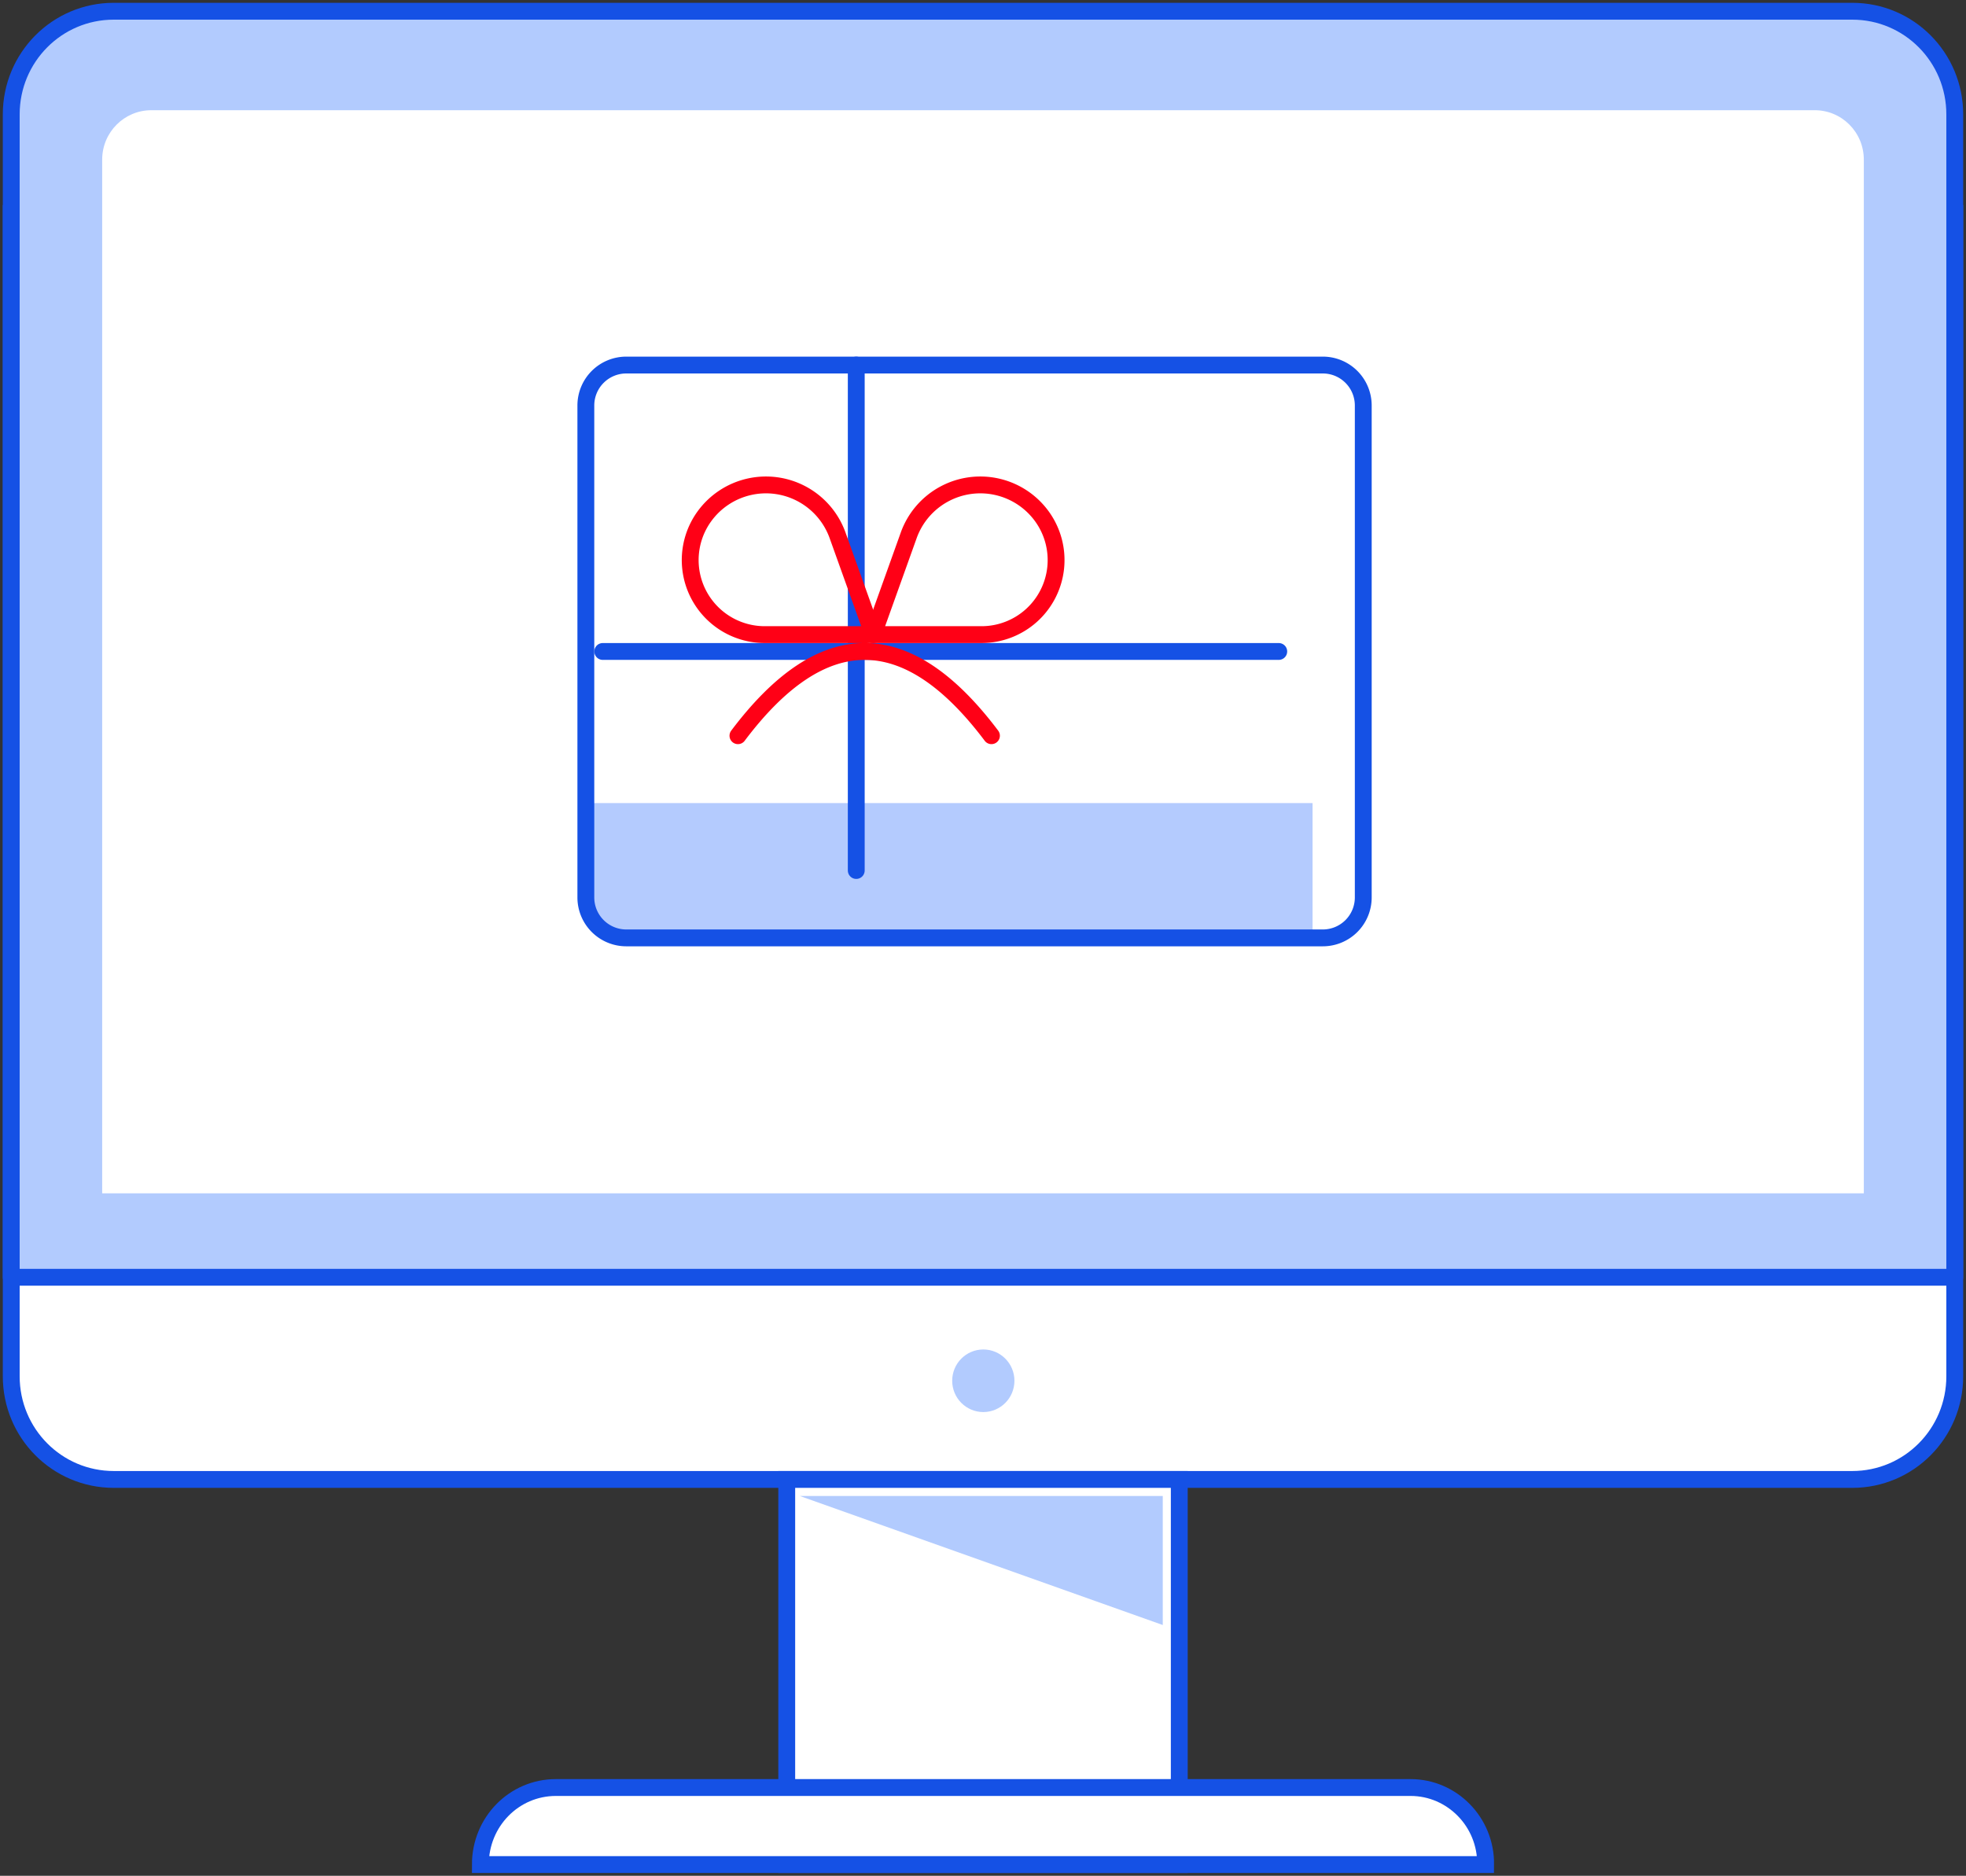 <svg width="175" height="167" viewBox="0 0 175 167" xmlns="http://www.w3.org/2000/svg">
    <rect x="0" y="0" width="175" height="167" fill="#333333" stroke="none"/>
    <g fill="none" fill-rule="evenodd">
        <g transform="translate(1 1)">
            <path d="M0 121.528V18h173v103.528c0 5.08-4.078 9.186-9.124 9.186H9.124c-5.046 0-9.124-4.105-9.124-9.186z" stroke="#1551E5" stroke-width="1.5" fill="#FFF"/>
            <path d="M173 9.186v103.528H0V9.186C0 4.106 4.078 0 9.124 0h154.752C168.922 0 173 4.105 173 9.186z" stroke="#1551E5" stroke-width="1.5" fill="#B2CBFE" fill-rule="nonzero" stroke-linecap="round" stroke-linejoin="round"/>
            <path d="M164.904 13.208v92.033H8.096V13.208c0-2.442 1.979-4.395 4.361-4.395h148.005c2.463-.04 4.442 1.953 4.442 4.395z" fill="#FFF" fill-rule="nonzero"/>
            <ellipse fill="#B2CBFE" fill-rule="nonzero" cx="86.528" cy="121.929" rx="2.77" ry="2.786"/>
            <path stroke="#1551E5" stroke-width="1.5" fill="#FFF" d="M69.03 130.714h34.941V165H69.03z"/>
            <path d="M124.56 158.143H48.48c-3.725 0-6.721 3.057-6.721 6.857h89.482c.04-3.8-2.996-6.857-6.68-6.857z" stroke="#1551E5" stroke-width="1.5" fill="#FFF"/>
            <path fill="#B2CBFE" fill-rule="nonzero" d="m70.195 132.187 32.307 11.488v-11.488z"/>
        </g>
        <path d="M52.148 71.5h64.687v12H56.648a4.5 4.5 0 0 1-4.5-4.5v-7.5z" fill="#B4CBFE"/>
        <path d="M55.748 32.5h62a3.6 3.6 0 0 1 3.6 3.6v43.8a3.6 3.6 0 0 1-3.6 3.6h-62a3.6 3.6 0 0 1-3.6-3.6V36.1a3.6 3.6 0 0 1 3.6-3.6z" stroke="#1551E5" stroke-width="1.5"/>
        <path stroke="#1551E5" stroke-width="1.5" fill="#FFF" stroke-linecap="round" d="M76.218 77.5v-45M113.826 58H53.652"/>
        <path d="m77.722 56.5 3.166-8.84A6.77 6.77 0 0 1 92.765 46a6.636 6.636 0 0 1-5.394 10.5h-9.65 0z" stroke="#FF0016" stroke-width="1.5" stroke-linecap="round" stroke-linejoin="round"/>
        <path d="m77.722 56.5-3.167-8.84A6.77 6.77 0 0 0 62.678 46a6.636 6.636 0 0 0 5.395 10.5h9.649zM65.687 65.5c3.76-5 7.522-7.5 11.283-7.5 3.76 0 7.521 2.5 11.282 7.5" stroke="#FF0016" stroke-width="1.5" stroke-linecap="round" stroke-linejoin="round"/>
    </g>
</svg>
